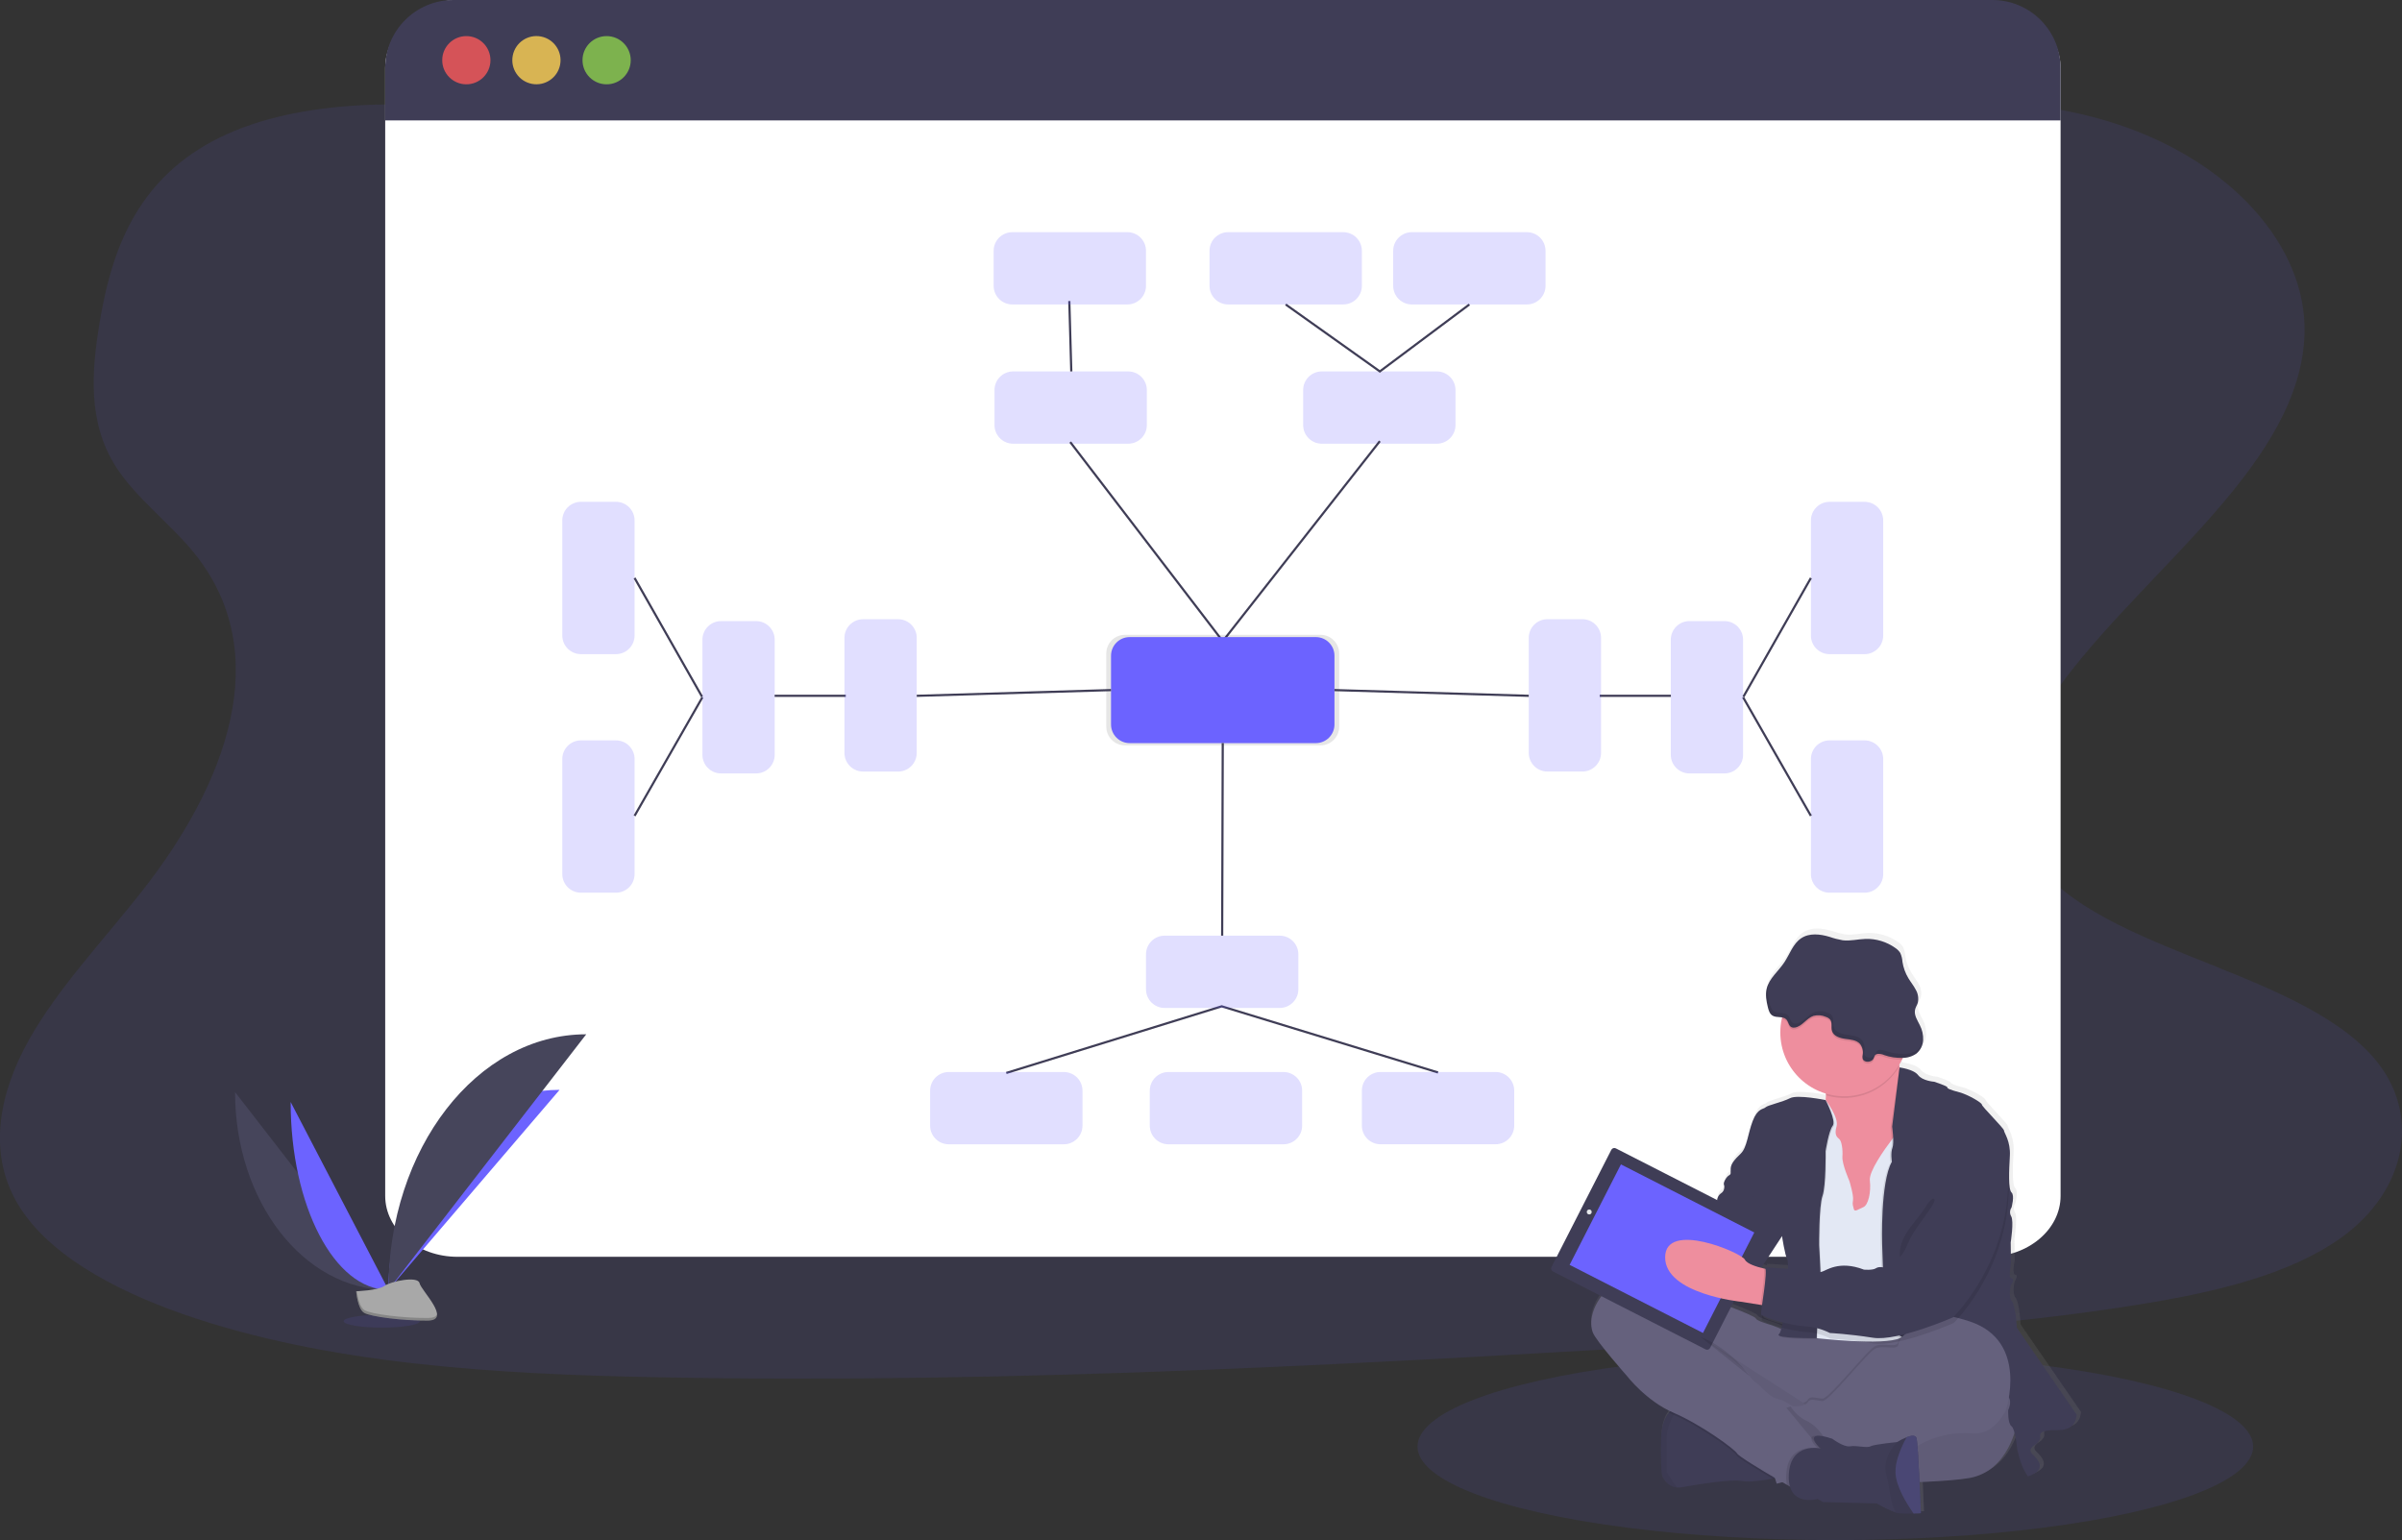 <?xml version="1.0" encoding="utf-8"?>
<!-- Generator: Adobe Illustrator 23.0.6, SVG Export Plug-In . SVG Version: 6.00 Build 0)  -->
<svg version="1.1" id="a6dc9487-50e2-4fb9-af91-bf1b7118d463"
	 xmlns="http://www.w3.org/2000/svg" xmlns:xlink="http://www.w3.org/1999/xlink" x="0px" y="0px" viewBox="0 0 1103.79 707.8"
	 style="enable-background:new 0 0 1103.79 707.8;" xml:space="preserve">
<rect x="0" y="0" width="1103.79" height="707.8" fill="#333333" stroke="none"/>
<style type="text/css">
	.st0{opacity:0.1;fill:#6C63FF;enable-background:new    ;}
	.st1{opacity:0.1;}
	.st2{fill:#6C63FF;}
	.st3{fill:#FFFFFF;}
	.st4{fill:#3F3D56;}
	.st5{opacity:0.8;fill:#FA5959;enable-background:new    ;}
	.st6{opacity:0.8;fill:#FED253;enable-background:new    ;}
	.st7{opacity:0.8;fill:#8CCF4D;enable-background:new    ;}
	.st8{opacity:0.2;fill:#6C63FF;enable-background:new    ;}
	.st9{fill:none;stroke:#3F3D56;stroke-miterlimit:10;}
	.st10{opacity:0.1;enable-background:new    ;}
	.st11{fill:#46455B;}
	.st12{fill:#A8A8A8;}
	.st13{opacity:0.2;enable-background:new    ;}
	.st14{fill:url(#SVGID_1_);}
	.st15{fill:#65617D;}
	.st16{opacity:0.05;enable-background:new    ;}
	.st17{fill:#EE8E9E;}
	.st18{fill:#E3E8F4;}
	.st19{fill:#E6E8EC;}
	.st20{fill:#565387;}
</style>
<title>mind map</title>
<ellipse class="st0" cx="843.39" cy="664.8" rx="192" ry="43"/>
<g class="st1">
	<path class="st2" d="M625.02,26.79c0,156.1,97.93,282.41,219,282.41"/>
</g>
<path class="st0" d="M627.42,130.03c-70.75,0.54-138.73-15.45-203.73-33.27S294.22,58.9,224.9,50.72
	c-44.62-5.27-95.4-4.44-130.47,16c-33.75,19.66-43.74,51.89-48.67,81.63c-3.71,22.38-5.52,45.86,7.54,66.22
	c9.02,14.13,24.6,25.73,35.6,39.19c38.26,46.83,14.53,107.1-23.41,155.51c-17.79,22.71-38.6,44.5-52.1,68.48s-19.18,51.1-5.79,74.6
	c13.28,23.28,43.54,40,76.09,51.45c66.13,23.1,143.21,27.7,218.26,29.16c166.14,3.25,332.71-6.63,498.83-16.5
	c61.47-3.66,123.22-7.34,183.48-17.15c33.46-5.45,67.92-13.44,91.74-30.61c30.25-21.8,36.68-57.11,15-82.33
	c-36.37-42.29-133-49.68-159-95.53c-14.31-25.24-1.57-54.37,17-78.92c39.94-52.64,108.35-100,110-158.62
	c1.1-40.25-34-79.28-86.68-96.43c-55.25-18-130.79-12.79-169.85,21.61C762.24,113.9,689.9,129.56,627.42,130.03z"/>
<path class="st3" d="M946.9,31.19V549.6c0,15.42-14.88,28-33.24,28H210.24c-18.36,0-33.23-12.54-33.23-28V31.19
	C177.01,15.74,191.88,0,210.24,0l703.33,1.71C931.9,1.71,946.9,15.74,946.9,31.19z"/>
<path class="st4" d="M946.9,31.35v24H177.01v-24c0-17.31,14.03-31.34,31.34-31.35H915.5c17.32-0.02,31.38,14,31.4,31.32
	C946.9,31.33,946.9,31.34,946.9,31.35z"/>
<circle class="st5" cx="214.3" cy="27.67" r="11.08"/>
<ellipse transform="matrix(0.189 -0.982 0.982 0.189 172.739 264.519)" class="st6" cx="246.53" cy="27.67" rx="11.08" ry="11.08"/>
<circle class="st7" cx="278.76" cy="27.67" r="11.08"/>
<path class="st8" d="M465.57,170.7h52.87c4.73,0,8.57,3.84,8.57,8.57v16.08c0,4.73-3.84,8.57-8.57,8.57h-52.87
	c-4.73,0-8.57-3.84-8.57-8.57v-16.08C457,174.54,460.84,170.7,465.57,170.7z"/>
<path class="st8" d="M607.41,170.7h52.87c4.73,0,8.57,3.84,8.57,8.57v16.08c0,4.73-3.84,8.57-8.57,8.57h-52.87
	c-4.73,0-8.57-3.84-8.57-8.57v-16.08C598.84,174.54,602.68,170.7,607.41,170.7z"/>
<polyline class="st9" points="491.81,203.17 561.89,294.68 634.08,202.74 "/>
<path class="st10" d="M516.94,291.75h89.89c4.73,0,8.57,3.84,8.57,8.57v33.65c0,4.73-3.84,8.57-8.57,8.57h-89.89
	c-4.73,0-8.57-3.84-8.57-8.57v-33.65C508.37,295.59,512.21,291.75,516.94,291.75z"/>
<path class="st2" d="M519.12,292.79h85.54c4.73,0,8.57,3.84,8.57,8.57v31.59c0,4.73-3.84,8.57-8.57,8.57h-85.54
	c-4.73,0-8.57-3.84-8.57-8.57v-31.59C510.55,296.63,514.39,292.79,519.12,292.79z"/>
<line class="st9" x1="492.29" y1="170.7" x2="491.38" y2="138.35"/>
<polyline class="st9" points="675.22,139.93 634.08,170.7 590.81,139.93 "/>
<path class="st8" d="M465.18,106.7h52.87c4.73,0,8.57,3.84,8.57,8.57v16.08c0,4.73-3.84,8.57-8.57,8.57h-52.87
	c-4.73,0-8.57-3.84-8.57-8.57v-16.08C456.61,110.54,460.45,106.7,465.18,106.7z"/>
<path class="st8" d="M648.78,106.7h52.87c4.73,0,8.57,3.84,8.57,8.57v16.08c0,4.73-3.84,8.57-8.57,8.57h-52.87
	c-4.73,0-8.57-3.84-8.57-8.57v-16.08C640.21,110.54,644.05,106.7,648.78,106.7z"/>
<path class="st8" d="M564.38,106.7h52.87c4.73,0,8.57,3.84,8.57,8.57v16.08c0,4.73-3.84,8.57-8.57,8.57h-52.87
	c-4.73,0-8.57-3.84-8.57-8.57v-16.08C555.81,110.54,559.65,106.7,564.38,106.7z"/>
<line class="st9" x1="561.89" y1="341.51" x2="561.62" y2="430.01"/>
<path class="st9" d="M561.43,462.49L561.43,462.49z"/>
<polyline class="st9" points="462.42,493.11 561.42,462.48 660.82,492.89 "/>
<path class="st8" d="M535.19,430.01h52.87c4.73,0,8.57,3.84,8.57,8.57v16.08c0,4.73-3.84,8.57-8.57,8.57h-52.87
	c-4.73,0-8.57-3.84-8.57-8.57v-16.08C526.62,433.85,530.46,430.01,535.19,430.01z"/>
<path class="st8" d="M865.39,239.2v52.87c0,4.73-3.84,8.57-8.57,8.57h-16.08c-4.73,0-8.57-3.84-8.57-8.57V239.2
	c0-4.73,3.84-8.57,8.57-8.57h16.08C861.55,230.63,865.39,234.47,865.39,239.2z"/>
<path class="st8" d="M832.17,401.7v-52.87c0-4.73,3.84-8.57,8.57-8.57h16.08c4.73,0,8.57,3.84,8.57,8.57v52.87
	c0,4.73-3.84,8.57-8.57,8.57h-16.08C836.01,410.27,832.17,406.43,832.17,401.7z"/>
<path class="st8" d="M634.39,492.66h52.87c4.73,0,8.57,3.84,8.57,8.57v16.08c0,4.73-3.84,8.57-8.57,8.57h-52.87
	c-4.73,0-8.57-3.84-8.57-8.57v-16.08C625.82,496.5,629.66,492.66,634.39,492.66z"/>
<path class="st8" d="M488.86,525.89h-52.87c-4.73,0-8.57-3.84-8.57-8.57v-16.08c0-4.73,3.84-8.57,8.57-8.57h52.87
	c4.73,0,8.57,3.84,8.57,8.57v16.08C497.43,522.05,493.59,525.89,488.86,525.89z"/>
<path class="st8" d="M589.8,525.89h-52.87c-4.73,0-8.57-3.84-8.57-8.57v-16.08c0-4.73,3.84-8.57,8.57-8.57h52.87
	c4.73,0,8.57,3.84,8.57,8.57v16.08C598.37,522.05,594.53,525.89,589.8,525.89z"/>
<line class="st9" x1="801" y1="320.45" x2="832.16" y2="374.94"/>
<line class="st9" x1="735.11" y1="319.78" x2="767.82" y2="319.78"/>
<line class="st9" x1="613.23" y1="317.15" x2="702.51" y2="319.78"/>
<line class="st9" x1="832.16" y1="265.63" x2="801.15" y2="320.21"/>
<path class="st8" d="M735.73,293.14v52.87c0,4.73-3.84,8.57-8.57,8.57h-16.08c-4.73,0-8.57-3.84-8.57-8.57v-52.87
	c0-4.73,3.84-8.57,8.57-8.57h16.08C731.89,284.57,735.73,288.41,735.73,293.14z"/>
<path class="st8" d="M801,294.01v52.87c0,4.73-3.84,8.57-8.57,8.57h-16.08c-4.73,0-8.57-3.84-8.57-8.57v-52.87
	c0-4.73,3.84-8.57,8.57-8.57h16.08C797.16,285.44,801,289.28,801,294.01z"/>
<path class="st8" d="M291.61,239.19v52.87c0,4.73-3.84,8.57-8.57,8.57h-16.08c-4.73,0-8.57-3.84-8.57-8.57v-52.87
	c0-4.73,3.84-8.57,8.57-8.57h16.08C287.77,230.62,291.61,234.46,291.61,239.19z"/>
<path class="st8" d="M258.39,401.7v-52.87c0-4.73,3.84-8.57,8.57-8.57h16.08c4.73,0,8.57,3.84,8.57,8.57v52.87
	c0,4.73-3.84,8.57-8.57,8.57h-16.08C262.23,410.27,258.39,406.43,258.39,401.7z"/>
<line class="st9" x1="322.78" y1="320.45" x2="291.61" y2="374.94"/>
<line class="st9" x1="388.66" y1="319.78" x2="355.96" y2="319.78"/>
<line class="st9" x1="510.55" y1="317.15" x2="421.27" y2="319.78"/>
<line class="st9" x1="291.61" y1="265.63" x2="322.62" y2="320.21"/>
<path class="st8" d="M421.27,293.15v52.87c0,4.73-3.84,8.57-8.57,8.57h-16.08c-4.73,0-8.57-3.84-8.57-8.57v-52.87
	c0-4.73,3.84-8.57,8.57-8.57h16.08C417.43,284.58,421.27,288.42,421.27,293.15z"/>
<path class="st8" d="M356,294.01v52.87c0,4.73-3.84,8.57-8.57,8.57h-16.08c-4.73,0-8.57-3.84-8.57-8.57v-52.87
	c0-4.73,3.84-8.57,8.57-8.57h16.08C352.16,285.44,356,289.28,356,294.01z"/>
<path class="st11" d="M108.02,501.9c0,50.24,31.52,90.9,70.47,90.9"/>
<path class="st2" d="M178.49,592.79c0-50.81,35.18-91.92,78.65-91.92"/>
<path class="st2" d="M133.56,506.45c0,47.72,20.1,86.34,44.93,86.34"/>
<path class="st11" d="M178.49,592.79c0-64.92,40.66-117.45,90.9-117.45"/>
<ellipse class="st0" cx="175.43" cy="607.19" rx="17.52" ry="2.96"/>
<path class="st12" d="M163.67,593.43c0,0,10-0.31,13-2.45s15.37-4.71,16.12-1.27s15,17.11,3.73,17.2
	c-11.27,0.09-26.22-1.76-29.22-3.59S163.67,593.43,163.67,593.43z"/>
<path class="st13" d="M196.73,605.71c-11.28,0.09-26.21-1.75-29.22-3.59c-2.29-1.39-3.2-6.39-3.51-8.7h-0.33
	c0,0,0.63,8.06,3.64,9.89c3.01,1.83,17.94,3.68,29.22,3.59c3.26,0,4.38-1.19,4.32-2.9C200.4,605.05,199.16,605.69,196.73,605.71z"/>
<linearGradient id="SVGID_1_" gradientUnits="userSpaceOnUse" x1="891.789" y1="-83.495" x2="891.789" y2="184.441" gradientTransform="matrix(1 0 0 -1 -48.1 611.176)">
	<stop  offset="0" style="stop-color:#808080;stop-opacity:0.25"/>
	<stop  offset="0.54" style="stop-color:#808080;stop-opacity:0.12"/>
	<stop  offset="1" style="stop-color:#808080;stop-opacity:0.1"/>
</linearGradient>
<path class="st14" d="M956.22,648.79l-27.67-40.12c0,0-0.52-9.93-2.33-12.26s-0.39-7.48-0.39-7.48s1.94-2.84,0.26-3.09
	s-0.26-6.58-0.26-6.58l-0.13-10.07c0,0,1.55-9.67,0.26-12c-0.77-1.28-0.72-2.9,0.13-4.13c0,0,1.55-5.55,0-7s-1.17-10.06-0.78-16.89
	s-2.71-10.71-2.71-11.74s-10.22-11.1-10.22-12s-6.46-4.64-10.34-5.68s-5.82-1.8-5.69-2.32s-6.08-2.58-6.08-2.58s-5.43-0.38-7.5-3.09
	s-8.4-3.5-8.57-3.52c0-0.18-0.09-0.36-0.12-0.54l-0.12-0.58c0.49-0.82,0.94-1.66,1.35-2.53l0.36-0.79c2.28,0.01,4.5-0.69,6.36-2
	c1.85-1.55,2.97-3.79,3.1-6.19c0.11-2.38-0.41-4.75-1.51-6.87c-1.14-2.33-2.8-4.73-2.23-7.25c0.25-1.09,0.9-2,1.24-3.11
	c0.5-2.08,0.17-4.27-0.93-6.11c-1-1.87-2.34-3.52-3.43-5.34c-1.39-2.31-2.32-4.87-2.73-7.54c-0.08-1.42-0.42-2.81-1-4.11
	c-0.58-0.92-1.36-1.7-2.27-2.29c-4.05-2.89-8.93-4.37-13.9-4.21c-3.52,0.12-7,1.07-10.52,0.64c-2.09-0.37-4.15-0.91-6.15-1.61
	c-4.33-1.28-9.34-1.81-13.11,0.67s-5.28,7.36-7.84,11.18c-2.27,3.38-5.58,6.21-7.3,9.79c0-0.07,0-0.14,0.05-0.21
	c-0.43,0.83-0.77,1.7-1,2.61c-0.66,2.81-0.11,5.75,0.57,8.55c0.36,1.45,0.84,3,2.09,3.82s3,0.63,4.52,0.89
	c-0.06,0.25-0.12,0.49-0.17,0.74c-3.22,15.08,5.72,30.09,20.5,34.45c0,0.26,0,0.53,0,0.78c0,0.77-0.06,1.51-0.14,2.22l0,0
	c0,0-13-2.67-16.49-0.87s-10.35,3.23-11.38,4.26s-3.62,0.26-5.95,6.32s-2.58,12.26-5.56,15.09s-4.52,4.78-4.65,6.84
	s0.38,2.58-0.78,3.23s-2.84,3.35-2.33,4.38c0,0,0.65,2.58-1.42,3.87c-1.25,0.88-1.93,2.35-1.81,3.87c0,0-0.78,2.84-2.59,3.48
	s-3,4.91-3,4.91l-5.86,6.74l-11.63-12.86c-1.81-2-4.9-2.16-6.91-0.35l-5.61,5.2c-2.2,0.53-4.19,1.72-5.71,3.4
	c-1.25,1.28-2.27,2.77-3,4.4l-3.12,2.82c-0.99,0.88-1.57,2.12-1.61,3.44c-0.83,1.77-0.51,3.87,0.81,5.32l7.44,8.24v0.07
	c-2.64,0.22-5.16,1.24-7.2,2.93c-11.12,9.8-11.25,18.83-9.57,23s15.77,20,15.77,20s8.19,10.65,20,16.31l0,0l-0.08,0.09
	c-0.24,0.25-0.47,0.52-0.7,0.81l-0.19,0.25l-0.18,0.25l-0.21,0.31l-0.16,0.25l-0.23,0.37c-0.04,0.09-0.09,0.17-0.14,0.25
	c-0.09,0.16-0.18,0.33-0.26,0.5l-0.09,0.17c-0.11,0.22-0.21,0.46-0.32,0.7s-0.07,0.18-0.1,0.26s-0.14,0.34-0.2,0.52l-0.12,0.33
	c-0.06,0.16-0.11,0.33-0.17,0.5s-0.07,0.24-0.11,0.37l-0.15,0.56l-0.09,0.35c-0.08,0.3-0.14,0.61-0.21,0.93l-0.06,0.37
	c0,0.21-0.08,0.43-0.11,0.66s-0.05,0.31-0.07,0.47s0,0.42-0.08,0.64s0,0.33-0.05,0.49s0,0.49,0,0.74s0,0.29,0,0.45
	c0,0.4,0,0.82-0.05,1.25c-0.26,15.09,0.62,17.28,0.62,17.28s1.83,4.81,6.87,5.15c0.74,0.05,1.48,0.01,2.21-0.12
	c6.72-1.16,22.5-3.87,28.06-2.83c3.34,0.62,9.53-0.3,13.93-1.13l1.17-0.23l0.8,2.57l2.56-0.7l2.17,1.25l1.37,0.79
	c2.55,8.65,12.91,5.7,12.91,5.7l2.46,1.42l25,0.64c2.8,1.7,5.76,3.12,8.84,4.25c0.41,0.12,0.83,0.21,1.25,0.27
	c2.31,0.18,4.63,0.23,6.95,0.13c1.92,0,3.4-0.13,3.4-0.13s-0.26-6.77-0.62-14.36c9.53-0.4,18-1,23.11-1.89
	c13.26-2.34,18.81-14.5,20.86-20.98c0.61,2.63,1.05,5.31,1.3,8c0.54,2.37,1.24,4.71,2.07,7c0.73,1.83,1.69,3.57,2.85,5.16
	c9.83-3.35,3.88-8.38,1.81-10.57s1.42-4,1.42-4s2.72-1.81,2.46-3.49s-0.39-3.48,8.4-3.35S956.22,648.79,956.22,648.79z
	 M819.68,566.42c0.11,0.74,1.34,8.68,2.45,10.77c0.31,1.39,0.41,2.83,0.29,4.25c-5.21-0.41-10.64-0.64-10.64-0.64
	c0.16,0.19,0.26,0.42,0.28,0.67l-0.82-0.19c-0.38-0.09-0.78-0.18-1.19-0.29l9.6-14.59L819.68,566.42z M800.68,596.67l9,1.43
	l0.76,0.12c-0.26,1.41-0.41,2.83-0.47,4.26c0,0.13,0.2,0.29,0.49,0.48c-0.12,0.7-0.18,1.42-0.17,2.13c0.14,0.72,4.36,2.26,9.2,3.54
	c-0.07,0.26-0.14,0.5-0.2,0.74l0,0c-4.27-2.25-11-3.3-11.78-5s-23.61-9.63-23.61-9.63s-0.84-0.45-2.28-1.14l6,1.14l1.66-0.17
	c3.74,0.94,7.55,1.65,11.38,2.1H800.68z"/>
<path class="st15" d="M926.79,654.4c0,0-3.59,21.65-21.79,24.86s-78.94,2.56-78.94,2.56s-34.73-5-47.29-34.34s-20.63-41-9.87-41.53
	s68.82,19.61,72.15,19.87S929.99,581.22,926.79,654.4z"/>
<path class="st16" d="M926.79,654.4c0,0-3.59,21.65-21.79,24.86s-78.94,2.56-78.94,2.56s-34.73-5-47.29-34.34s-20.63-41-9.87-41.53
	s68.82,19.61,72.15,19.87S929.99,581.22,926.79,654.4z"/>
<path class="st4" d="M763.9,678.49c0,0,1.81,4.77,6.8,5.12c0.73,0.05,1.47,0.01,2.19-0.12c6.67-1.16,22.3-3.85,27.81-2.82
	c3.32,0.61,9.45-0.3,13.82-1.12c2.9-0.55,5-1.06,5-1.06s-5.12-17-5.77-17.56s-23.06-14-23.06-14l-17.79-1.24l0,0
	c-2.38,0.37-4.53,1.63-6,3.54c-1.87,2.27-3.48,6-3.59,12.1C763,676.31,763.9,678.49,763.9,678.49z"/>
<path class="st16" d="M763.9,678.49c0,0,1.81,4.77,6.8,5.12c-1.74-2.24-3.35-4.58-4.82-7l0.09-12.43c-0.73-6.91,1.87-13.76,7-18.45
	h-0.07c0,0-9.35,0.64-9.61,15.64S763.9,678.49,763.9,678.49z"/>
<path class="st10" d="M840.9,651.32l16.53-12.94l26-25.63c0,0-2.81-0.14-7.05-0.32c-1,0.67-4,2.78-4.12,5.35
	c-0.12,3.14-7,0.22-10.62,2s-21.1,24.28-24.18,24.12s-5.51-1.56-6.79,0.62l-0.09,0.14L840.9,651.32z"/>
<path class="st10" d="M766.9,649.22c0.59,0.28,1.19,0.56,1.79,0.82c12.56,5.38,28.07,16.66,29.22,18.71
	c0.71,1.25,9.7,6.71,16.64,10.8c2.9-0.55,5-1.06,5-1.06s-5.12-17-5.77-17.56s-23.06-14-23.06-14l-17.82-1.24l0,0
	C770.52,646.05,768.37,647.32,766.9,649.22z"/>
<path class="st15" d="M731.99,612.49c1.67,4.1,15.64,19.86,15.64,19.86s8.84,11.54,21.4,16.92s28.06,16.66,29.22,18.71
	c0.74,1.32,10.75,7.35,17.8,11.49l1.58,0.92l3.5,2l1.85,1.07c0,0,4.29-3.45,8.57-6.92s8.41-6.86,8.48-7c0.12-0.38,1.79-4.74,1.4-5
	c-0.2-0.13-1.08-1.91-2.69-4c-1.72-2.29-3.96-4.14-6.53-5.4c-5.9-2.69-8.46-8.82-8.46-8.82s-0.56-0.4-1.41-0.94
	c-1.75-1.21-3.7-2.08-5.77-2.57c-2.82-0.35-8.07-6.12-8.07-6.12s-3.59-2.31-5-5.25s-21.22-16.46-23.06-17.73l48.18,30.95l11.53,7.41
	l16.54-12.94l26-25.63c0,0-3.5-0.17-8.58-0.39c-12.65-0.55-35.1-1.41-37.94-0.77c-2.29,0.54-4.66,0.69-7,0.46
	c0,0-6.4,0.29-10.63-1.94s-10.9-3.28-11.67-4.93s-23.45-9.61-23.45-9.61s-30.88-16.4-41.91-6.66S730.33,608.39,731.99,612.49z"/>
<path class="st17" d="M831.57,518.43l4,13.19l5.13,29.74l18.83,1.28l5.46-9l5.44-9c0,0,3.39-12,5.83-23.64
	c2.15-10.28,3.56-20.26,1.22-21.34c-2.08-1-3.45-4.43-4.34-8.15c-0.11-0.46-0.22-0.93-0.31-1.39c-0.62-3.16-1.04-6.35-1.25-9.56
	c0,0-39.47-2.05-34,14.23c0.99,2.78,1.49,5.7,1.49,8.65c-0.01,0.74-0.06,1.47-0.14,2.2C838.36,510.74,835.7,515.38,831.57,518.43z"
	/>
<path class="st18" d="M823.36,516.25l1.42,22.42l3.2,19.1l3.59,8.84l3.2,48.38c0,0,30.9,3.57,38.42-0.06
	c0.54-0.23,1.01-0.6,1.36-1.07c9.07-13.7,6.1-53.4,6.1-53.4l3.46-25.63l-2.31-13.3l-5.57-0.6l-4.29-0.45c0,0-1,1.19-2.37,3
	c-3.8,5-10.79,14.88-10.32,19c0.64,5.64-0.77,11.4-3,12.3s-4,2.44-4.35,0.9s-0.77-1.92-0.39-4.1s-1.67-8.85-1.67-8.85
	s-3.46-7.81-3.2-11.15s-0.38-7.17-1.41-8.07s-2.43-1.79-1.28-5.89s-5.05-12.05-5.05-12.05L823.36,516.25z"/>
<path class="st10" d="M864.18,572.26l1.29,38.32l7.4,4.1c0.54-0.23,1.01-0.6,1.36-1.06c9.07-13.71,6.1-53.41,6.1-53.41l3.46-25.63
	l-2.31-13.3l-5.57-0.6c2.15-10.28,3.56-20.26,1.22-21.34c-2.08-1-3.45-4.43-4.34-8.15l0,0l-4,27.11c0,0,0.33,2.45,0.45,5
	c0.16,1.6,0.05,3.21-0.32,4.77c-0.9,2.31-0.26,6.41-0.26,6.41c-2.31,4.07-3.47,11.61-4,18.89
	C863.9,563.03,864.18,572.26,864.18,572.26z"/>
<path class="st4" d="M872.9,490.58c0,0,6.46,0.8,8.51,3.5s7.43,3.07,7.43,3.07s6.15,2,6,2.56s1.79,1.29,5.63,2.31
	s10.26,4.74,10.26,5.64s10.17,10.89,10.17,11.92s3.08,4.87,2.69,11.66s-0.77,15.38,0.77,16.79s0,6.92,0,6.92
	c-0.85,1.22-0.9,2.83-0.13,4.1c1.28,2.31-0.25,11.92-0.25,11.92l0.12,10c0,0-1.41,6.28,0.26,6.54s-0.26,3.08-0.26,3.08
	s-1.41,5.12,0.39,7.43s2.31,12.17,2.31,12.17l27.42,39.86c0,0,0.39,7.3-8.33,7.18s-8.59,1.66-8.33,3.33s-2.43,3.46-2.43,3.46
	s-3.46,1.79-1.41,4s7.94,7.18-1.8,10.51c-1.15-1.59-2.1-3.31-2.82-5.13c-0.83-2.26-1.51-4.57-2.05-6.92c0,0-0.9-9.74-2.69-11
	s-1.54-7.43-1.54-7.43s2.57-5-1-7.05s-55.62-30.89-55.62-30.89l-1.3-38.37c0,0-0.9-28.32,4.48-37.81c0,0-0.64-4.1,0.26-6.41
	s-0.13-9.74-0.13-9.74L872.9,490.58z"/>
<path class="st10" d="M839.33,505.96c0,0-12.89-2.66-16.35-0.86s-10.25,3.2-11.28,4.23s-3.58,0.25-5.89,6.28s-2.56,12.17-5.51,15
	s-4.49,4.74-4.62,6.79s0.39,2.56-0.76,3.21s-2.82,3.33-2.31,4.35s26.65,23.58,26.65,23.58s1.29,8.59,2.44,10.77
	s-1.28,32.16-3.84,34.22s17.3,1.86,17.3,1.86s0.89-19.68,1.66-20.7s-0.51-22-0.51-22s-0.13-17.94,1.54-22.68s1.48-20.5,1.48-20.5
	s1.47-9.46,3.26-11.67S839.33,505.96,839.33,505.96z"/>
<path class="st4" d="M838.9,505.57c0,0-12.88-2.65-16.34-0.86s-10.22,3.19-11.24,4.19s-3.59,0.26-5.9,6.28s-2.56,12.18-5.51,15
	s-4.48,4.74-4.61,6.79s0.38,2.56-0.77,3.2s-2.82,3.33-2.31,4.36s26.68,23.62,26.68,23.62s1.28,8.58,2.44,10.76
	s-1.29,32.17-3.85,34.22s17.3,1.86,17.3,1.86s0.9-19.67,1.67-20.7s-0.52-22-0.52-22s-0.12-17.94,1.54-22.68s1.42-20.55,1.42-20.55
	s1.47-9.46,3.26-11.66S838.9,505.57,838.9,505.57z"/>
<path class="st10" d="M837.59,494.72c0.99,2.78,1.49,5.7,1.49,8.65c12.97,3.86,26.89-1.64,33.72-13.32
	c-0.62-3.16-1.04-6.35-1.25-9.56C871.55,480.49,832.08,478.44,837.59,494.72z"/>
<path class="st17" d="M818.11,474.47c0,16.21,13.14,29.35,29.35,29.35c16.21,0,29.35-13.14,29.35-29.35
	c0-16.21-13.14-29.35-29.35-29.35c-13.86,0-25.83,9.7-28.71,23.25C818.32,470.38,818.11,472.42,818.11,474.47z"/>
<path class="st4" d="M799.27,542.39l-7,2.18c0,0,0.65,2.56-1.41,3.84c-1.23,0.88-1.91,2.34-1.79,3.85c0,0-0.77,2.82-2.56,3.46
	s-2.95,4.87-2.95,4.87l-5.9,6.79c0,0-2.17,1.79-1.79,2.69s-2.31,1.15-2.31,1.15l1.34,22.82l12.18,2.3l7.56-0.77l6.15-2.3l5.38-3.21
	l2.44-6.28l10.76-16.4L799.27,542.39z"/>
<path class="st17" d="M775.31,573.02c0,0-15.64-22.56-27.3-10.38s4.74,31.91,8.59,31.27s22.17-1.67,22.17-1.67L775.31,573.02z"/>
<path class="st4" d="M742.52,527.76l70.14,35.8c0.76,0.39,1.06,1.31,0.67,2.07l-27.49,53.85c-0.39,0.76-1.31,1.06-2.07,0.67
	l-70.14-35.8c-0.76-0.39-1.06-1.31-0.67-2.07l27.49-53.85C740.83,527.68,741.76,527.38,742.52,527.76z"/>
<rect x="737.33" y="539.48" transform="matrix(0.455 -0.891 0.891 0.455 -94.878 992.801)" class="st2" width="51.83" height="68.78"/>
<circle class="st19" cx="730.3" cy="557" r="1.13"/>
<circle class="st19" cx="796.61" cy="590.97" r="1.86"/>
<path class="st17" d="M765.18,577.76c-0.12,16.92,34.86,20.5,34.86,20.5l8.94,1.42l4,0.64l1.67-16.54c0,0-1.83-0.27-4.12-0.8
	c-3.39-0.79-7.78-2.16-8.7-4.07C800.3,575.71,765.31,560.84,765.18,577.76z"/>
<path class="st10" d="M818.75,468.37c0.81,0.07,1.58,0.42,2.15,1c1,1.05,1,2.91,2.33,3.55c0.48,0.21,1.01,0.28,1.53,0.18
	c3.41-0.48,5.38-4.33,8.65-5.39c1.91-0.49,3.93-0.31,5.73,0.5c0.73,0.22,1.39,0.64,1.9,1.21c1.1,1.42,0.33,3.51,0.84,5.22
	c0.7,2.38,3.54,3.33,6,3.64s5.23,0.48,6.88,2.34c1.1,1.42,1.55,3.24,1.22,5c-0.14,0.6-0.14,1.23,0,1.83c0.68,1.93,4,1.64,4.87,0.12
	c0.64-1.1,0.45-2,1.94-2.32c1.08-0.09,2.16,0.09,3.14,0.54c2.61,0.89,5.35,1.31,8.11,1.24c6.9-14.67,0.6-32.15-14.06-39.05
	c-14.67-6.9-32.15-0.6-39.05,14.06c-0.96,2.05-1.69,4.2-2.15,6.41L818.75,468.37z"/>
<path class="st4" d="M855.96,486.61c-0.14-0.6-0.14-1.24,0-1.84c0.33-1.76-0.12-3.58-1.22-5c-1.65-1.86-4.42-2-6.88-2.34
	s-5.3-1.26-6-3.64c-0.51-1.71,0.26-3.8-0.84-5.21c-0.51-0.57-1.17-1-1.9-1.22c-1.8-0.81-3.82-0.99-5.73-0.5
	c-3.27,1.06-5.24,4.91-8.65,5.39c-0.52,0.1-1.05,0.03-1.53-0.18c-1.29-0.64-1.34-2.5-2.33-3.55c-1.56-1.65-4.51-0.58-6.42-1.81
	c-1.24-0.8-1.72-2.36-2.07-3.79c-0.67-2.79-1.22-5.71-0.56-8.5c1.11-4.77,5.37-8,8.09-12.11c2.54-3.79,4-8.59,7.77-11.11
	s8.7-1.94,13-0.66c1.98,0.7,4.02,1.23,6.09,1.59c3.46,0.43,6.94-0.51,10.43-0.63c4.92-0.15,9.76,1.31,13.77,4.18
	c0.9,0.59,1.67,1.37,2.25,2.28c0.58,1.29,0.92,2.67,1,4.08c0.41,2.65,1.33,5.2,2.71,7.5c1.07,1.8,2.43,3.43,3.4,5.3
	c1.08,1.83,1.41,4,0.92,6.07c-0.33,1.05-1,2-1.23,3.09c-0.57,2.5,1.08,4.89,2.21,7.2c1.09,2.11,1.61,4.46,1.5,6.83
	c-0.13,2.39-1.25,4.61-3.08,6.14c-1.9,1.33-4.17,2.03-6.49,2c-2.81,0.09-5.61-0.34-8.27-1.27c-0.98-0.45-2.06-0.63-3.14-0.54
	c-1.49,0.3-1.3,1.22-1.94,2.32C859.96,488.24,856.64,488.53,855.96,486.61z"/>
<path class="st10" d="M840.15,652.09l16.54-12.94l26-25.63c0,0-3.5-0.17-8.58-0.39c-1.01,0.91-1.66,2.15-1.82,3.5
	c-0.12,3.13-7,0.22-10.62,2s-21.13,24.27-24.21,24.13s-5.51-1.56-6.79,0.62l-0.09,0.14c-0.52,0.59-1.23,1-2,1.16L840.15,652.09z"/>
<path class="st15" d="M806.83,651.19l8.31,26.52l1.3,4.16l4-1.08l8.72-2.4L868,667.72c4.88-0.21,9.66-1.48,14-3.73
	c7.35-4.11,15.75-5.94,24.14-5.26c5.13,0.48,10.84-1.73,15.58-10.49c0,0,10.76-31.78-16.41-40.88s-28.46,4.84-28.46,4.84l-0.37,0.23
	c-1,0.67-4,2.78-4.12,5.35c-0.12,3.14-7,0.22-10.62,2s-21.2,24.28-24.28,24.12s-5.51-1.56-6.79,0.62l-0.09,0.14
	c-0.95,1.31-3.81,1.61-5.69,1.67c-1,0-1.78,0-1.78,0l-0.24,0.07l-2,0.59L806.83,651.19z"/>
<path class="st10" d="M808.98,599.68l4,0.64l1.67-16.54c0,0-1.83-0.27-4.12-0.8C811.13,585.28,809.76,594.2,808.98,599.68z"/>
<path class="st10" d="M913.77,522.43c0,0,11.92-3.46,9,30.38s-25,55.23-25,55.23s-25.37,11.15-36.78,9.36
	c-6.54-1.06-13.12-1.78-19.73-2.18c-3.59-1.82-7.52-2.87-11.54-3.08c-6.4-0.25-19.86-4.23-20.12-5.51s3.34-20.12,1.8-21.53
	c0,0,17.94,0.74,19.73,2s4.36,0.37,6.28,0s7.82-5.49,19.48-1c0,0,4,0.38,5.51-0.64s4-0.26,4-0.26c0.99-0.34,1.93-0.82,2.79-1.41
	c0.38-0.51,3.46,0,3.46,0c0.67,0.33,1.49,0.05,1.82-0.62c0.04-0.09,0.08-0.18,0.1-0.28c0.4-1.05,1.01-2.01,1.79-2.82
	c0,0,3.46-19.48,10-26.78c0,0,1.92-1.67,1.41-3.72S898.39,518.33,913.77,522.43z"/>
<path class="st4" d="M913.46,519.83c0,0,11.92-3.46,9,30.38s-25,55.23-25,55.23s-25.38,11.15-36.78,9.36s-19.78-2.18-19.78-2.18
	c-3.59-1.81-7.51-2.86-11.53-3.08c-6.41-0.25-19.86-4.23-20.12-5.51s3.33-20.12,1.79-21.53c0,0,17.94,0.74,19.74,2s4.36,0.36,6.28,0
	s7.82-5.5,19.48-1c0,0,4,0.38,5.51-0.64s4-0.26,4-0.26c0.99-0.34,1.92-0.81,2.78-1.41c0.38-0.51,3.46,0,3.46,0
	c0.67,0.33,1.49,0.05,1.82-0.62c0.04-0.09,0.08-0.18,0.1-0.28c0.41-1.05,1.02-2.01,1.8-2.82c0,0,3.46-19.48,10-26.78
	c0,0,1.93-1.67,1.41-3.72S898.08,515.73,913.46,519.83z"/>
<path class="st10" d="M820.9,646.98l16.92,20.48c0.07-0.06,0.11-0.1,0.11-0.12c0.13-0.38,1.79-4.74,1.41-5s-3.33-6.67-9.23-9.36
	c-2.99-1.47-5.5-3.76-7.24-6.6L820.9,646.98z"/>
<path class="st10" d="M821.13,682.42l1.85,1.07c0,0,4.29-3.45,8.57-6.92s8.41-6.86,8.48-7c0.12-0.38,1.79-4.74,1.4-5
	c-0.2-0.13-1.08-1.91-2.69-4c-11.48-3.22-4.17,4.75-3.2,5.11c0,0-14-3.2-14.74,12C820.7,679.27,820.81,680.86,821.13,682.42z"/>
<path class="st4" d="M835.28,688.9l2.44,1.41l24.73,0.64c2.78,1.68,5.71,3.09,8.76,4.21c0.4,0.13,0.82,0.22,1.24,0.28
	c2.29,0.18,4.59,0.22,6.89,0.13c1.9,0,3.36-0.13,3.36-0.13s-1.17-31.2-2-34.48c-0.42-1.57-2.5-1.22-4.54-0.44
	c-1.54,0.62-3.02,1.37-4.43,2.24c0,0-10.51,1-12.18,1.93s-6.4-0.52-9.35,0s-8.2-3.47-8.2-3.47c-14.36-4.74-6.28,4.1-5.26,4.48
	c0,0-14-3.2-14.73,12S835.28,688.9,835.28,688.9z"/>
<path class="st20" d="M871.04,676.82c0.27,6.46,5.3,14.48,8.3,18.72c1.9,0,3.36-0.13,3.36-0.13s-1.17-31.2-2-34.48
	c-0.42-1.57-2.5-1.22-4.54-0.44C873.63,665.14,870.82,671.62,871.04,676.82z"/>
<path class="st10" d="M871.04,676.82c0.27,6.46,5.3,14.48,8.3,18.72c1.9,0,3.36-0.13,3.36-0.13s-1.17-31.2-2-34.48
	c-0.42-1.57-2.5-1.22-4.54-0.44C873.63,665.14,870.82,671.62,871.04,676.82z"/>
<path class="st16" d="M866.81,677.68c1.7,6.23,1.68,13.22,4.4,17.45c0.4,0.13,0.82,0.22,1.24,0.28c2.29,0.18,4.59,0.22,6.89,0.13
	c1.9,0,3.36-0.13,3.36-0.13s-1.17-31.2-2-34.48c-0.42-1.57-2.5-1.22-4.54-0.44c-1.54,0.62-3.02,1.37-4.43,2.24
	C871.73,662.73,864.63,669.7,866.81,677.68z"/>
<path class="st10" d="M781.48,614.45c0,0,12.29,4,22.7,18.16L781.48,614.45z"/>
<g class="st1">
	<path d="M881.31,460.67c0,0.1,0,0.19-0.07,0.28c-0.12,0.36-0.27,0.72-0.43,1.07C880.94,461.56,881.1,461.1,881.31,460.67z"/>
	<path d="M811.8,454.46c0.23-0.9,0.57-1.77,1-2.59c-0.07,0.22-0.13,0.44-0.19,0.67c-0.65,2.79-0.11,5.71,0.57,8.49
		c0.35,1.44,0.83,3,2.07,3.8c1.91,1.22,4.86,0.16,6.42,1.81c1,1,1,2.91,2.33,3.55c0.48,0.21,1.01,0.28,1.53,0.18
		c3.4-0.48,5.38-4.33,8.65-5.39c1.91-0.49,3.93-0.31,5.73,0.5c0.73,0.22,1.39,0.65,1.9,1.22c1.09,1.41,0.33,3.5,0.83,5.21
		c0.71,2.38,3.55,3.32,6,3.64s5.23,0.48,6.88,2.34c1.1,1.42,1.55,3.24,1.22,5c-0.15,0.6-0.15,1.23,0,1.83
		c0.68,1.92,4,1.64,4.87,0.12c0.64-1.1,0.44-2,1.94-2.33c1.08-0.08,2.16,0.11,3.14,0.55c2.66,0.91,5.47,1.33,8.28,1.24
		c2.32,0.03,4.59-0.67,6.49-2c0.83-0.66,1.51-1.48,2-2.42c-0.43,1.71-1.41,3.23-2.77,4.34c-1.9,1.33-4.17,2.03-6.49,2
		c-2.82,0.07-5.64-0.37-8.3-1.32c-0.98-0.45-2.06-0.63-3.14-0.54c-1.49,0.3-1.3,1.22-1.94,2.32c-0.87,1.52-4.19,1.81-4.87-0.11
		c-0.14-0.6-0.14-1.24,0-1.84c0.33-1.76-0.12-3.58-1.22-5c-1.65-1.86-4.42-2-6.88-2.34s-5.3-1.26-6-3.64
		c-0.51-1.71,0.26-3.8-0.84-5.21c-0.51-0.57-1.17-0.99-1.9-1.22c-1.8-0.81-3.82-0.99-5.73-0.5c-3.27,1.06-5.25,4.91-8.65,5.39
		c-0.52,0.1-1.05,0.03-1.53-0.18c-1.29-0.64-1.34-2.5-2.33-3.55c-1.56-1.65-4.51-0.58-6.42-1.81c-1.24-0.8-1.72-2.36-2.07-3.79
		C811.69,460.17,811.15,457.25,811.8,454.46z"/>
</g>
<path class="st10" d="M883.3,557.03c-2.35,3.17-5,6.1-7.11,9.45s-3.54,7.27-3.11,11.19c2.15-2.2,3.13-5.25,4.49-8
	c2.29-4.68,5.72-8.65,8.62-13c0.55-0.82,4.09-5.57,2.3-5.8C887.01,550.7,884.1,555.95,883.3,557.03z"/>
</svg>
